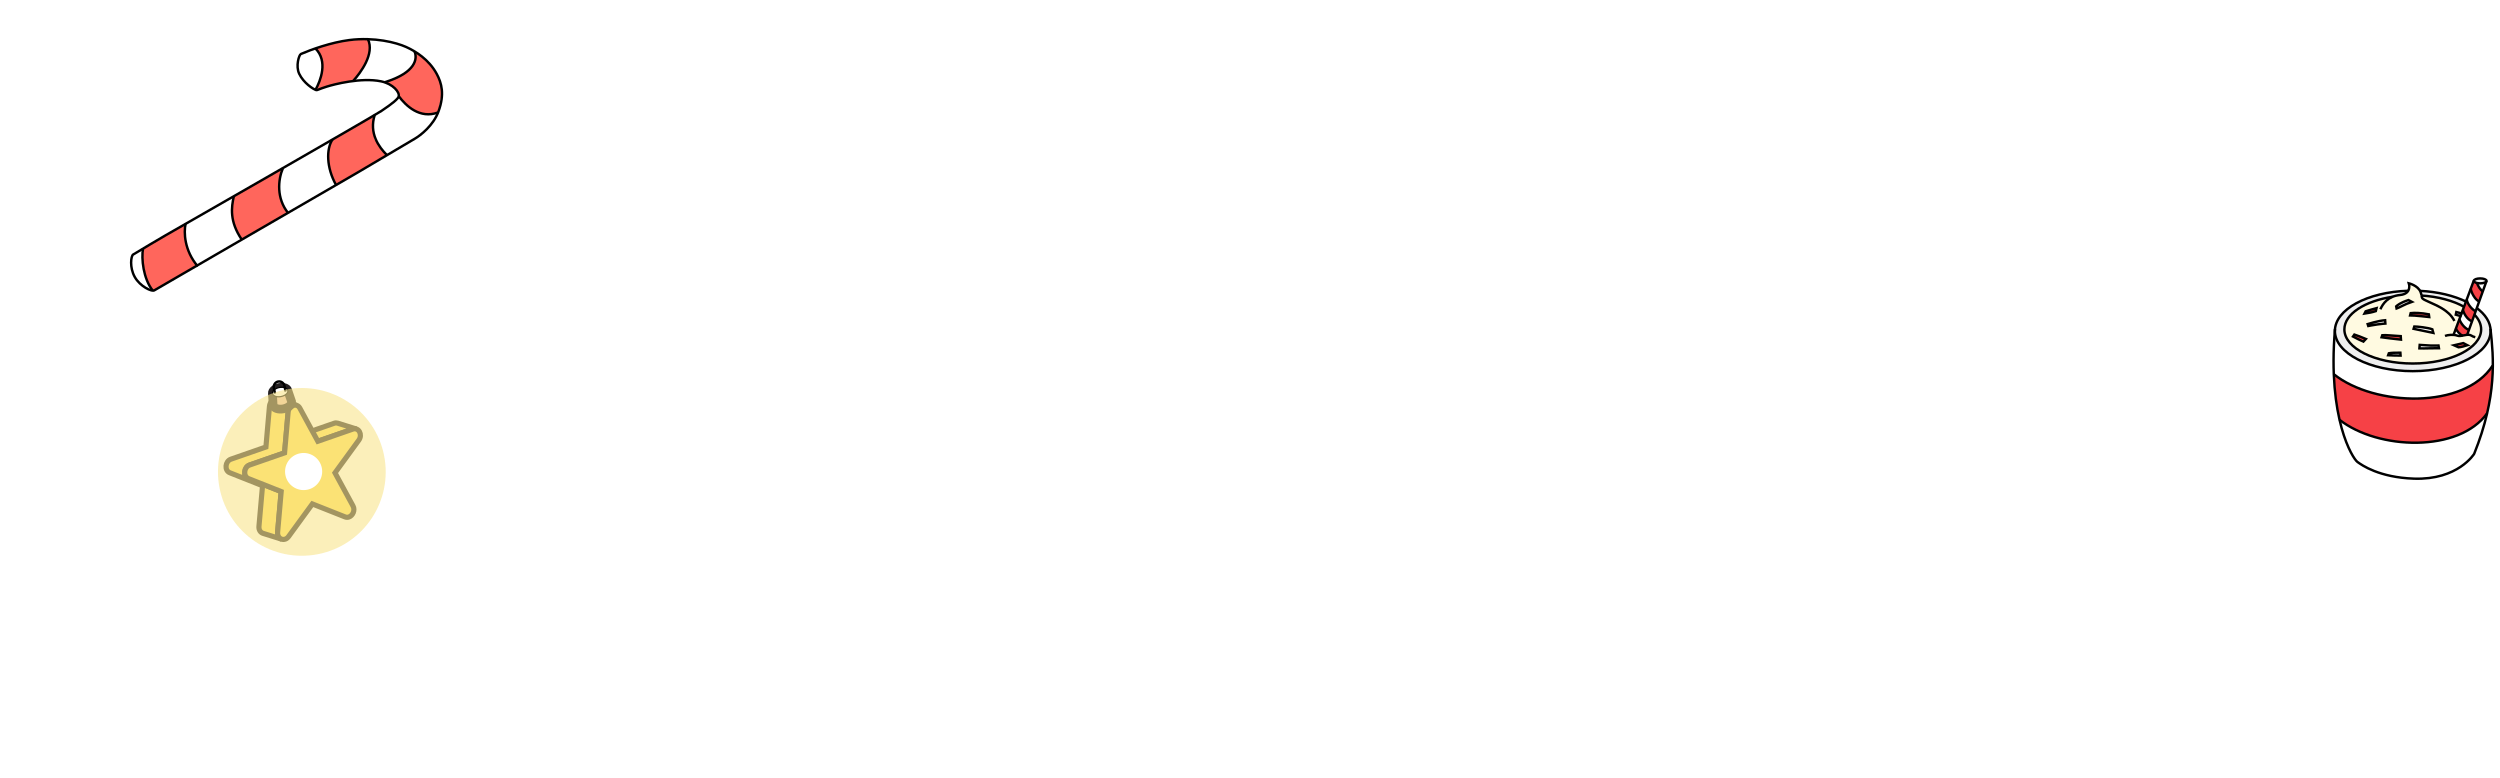 <?xml version="1.0" encoding="UTF-8"?> <svg xmlns="http://www.w3.org/2000/svg" width="408" height="127" viewBox="0 0 408 127" fill="none"><path d="M25.103 47.423L62.572 25.695L66.009 23.685L68.204 22.303L69.858 20.759L71.289 18.731L72.038 16.654L72.195 14.866L72.005 13.568L71.394 12.301L70.616 11.049L69.256 9.516L67.937 8.416L66.278 7.751L62.869 6.575L60.099 6.261L56.543 6.559L53.789 7.191L51.323 8.02L49.074 8.797L48.533 10.534L48.692 12.005L49.52 13.092L50.602 14.079L51.547 14.674L54.227 13.821L56.44 13.536L59.568 13.136L61.566 13.142L62.907 13.456L64.128 14.02L65.03 15.233L64.959 15.97L63.329 17.316L61.009 18.752L21.583 41.626L21.395 43.067L21.683 44.56L22.276 45.536L24.14 47.199L25.103 47.423Z" fill="white"></path><path d="M51.56 7.851L52.132 8.772L52.574 10.117L52.587 11.415L52.385 12.466L51.96 13.693L51.5 14.638L53.409 14.115L55.709 13.544L57.646 13.204L59.333 10.923L60.241 8.734L60.334 7.455L60.048 6.399L55.867 6.719L52.708 7.506L51.56 7.851Z" fill="#FF665C"></path><path d="M67.676 8.45L67.71 9.993L67.163 10.959L66.2 11.846L65.122 12.496L63.719 13.102L62.655 13.394L63.917 13.993L64.869 14.939L65.07 15.685L66.075 16.856L67.846 18.154L69.124 18.581L70.459 18.61L71.522 18.27L72.127 15.082L71.961 13.819L71.507 12.533L70.108 10.407L69.26 9.564L68.305 8.813L67.676 8.45Z" fill="#FF665C"></path><path d="M61.148 18.805L54.158 22.935L53.686 24.222L53.59 26.248L53.842 27.702L54.361 29.215L54.846 30.194L63.227 25.279L61.93 23.85L61.105 22.716L60.903 21.123C60.903 21.123 60.873 20.429 60.878 20.33C60.883 20.23 61.148 18.805 61.148 18.805Z" fill="#FF665C"></path><path d="M46.143 27.504L45.572 30.06L45.642 31.608L46.015 33.022L46.547 34.096L46.999 34.732L39.45 39.1L38.645 37.71L38.072 36.135L37.863 34.015L38.138 32.125L41.867 29.895L46.143 27.504Z" fill="#FF665C"></path><path d="M30.232 36.845L30.364 39.636L30.968 41.429L31.659 42.653L32.118 43.272L25.647 47.11L24.939 47.426L24.084 45.993L23.32 43.044L23.295 40.906L23.602 40.41L28.204 37.723L30.289 36.538L30.232 36.845Z" fill="#FF665C"></path><path d="M26.971 38.433C26.971 38.433 22.259 41.191 21.727 41.542C21.379 41.772 21.112 43.627 21.994 45.204C22.865 46.762 24.776 47.635 25.179 47.39C25.89 46.957 58.271 28.209 58.271 28.209C58.271 28.209 66.601 23.279 67.721 22.622C68.605 22.104 70.7 20.51 71.556 18.2C72.597 15.387 72.07 13.541 71.277 12.067C69.999 9.692 67.79 8.339 66.234 7.647C64.677 6.955 61.142 6.01 56.984 6.54C54.071 6.911 50.739 8.097 49.106 8.813C48.801 8.947 48.224 10.779 48.833 12.05C49.536 13.518 51.078 14.549 51.631 14.715C51.745 14.75 52.05 14.537 53.346 14.132C54.455 13.784 58.927 12.595 62.203 13.278C64.11 13.675 65.292 15.056 65.056 15.77C64.933 16.142 64.117 16.857 62.26 18.097C60.644 19.177 26.971 38.433 26.971 38.433Z" stroke="black" stroke-width="0.4" stroke-miterlimit="10"></path><path d="M51.487 14.666C52.307 13.191 53.576 9.99 51.474 7.905" stroke="black" stroke-width="0.4" stroke-miterlimit="10"></path><path d="M57.623 13.229C58.862 11.858 61.177 8.772 60.047 6.398" stroke="black" stroke-width="0.4" stroke-miterlimit="10"></path><path d="M67.648 8.391C68.157 9.517 67.919 11.858 62.752 13.429" stroke="black" stroke-width="0.4" stroke-miterlimit="10"></path><path d="M65.076 15.695C66.245 17.273 68.525 19.459 71.498 18.351" stroke="black" stroke-width="0.4" stroke-miterlimit="10"></path><path d="M63.15 25.314C61.799 23.974 60.206 21.745 61.156 18.758" stroke="black" stroke-width="0.4" stroke-miterlimit="10"></path><path d="M54.258 22.773C53.235 24.304 53.252 27.351 54.846 30.192" stroke="black" stroke-width="0.4" stroke-miterlimit="10"></path><path d="M46.18 27.422C45.346 29.384 45.126 32.391 47 34.735" stroke="black" stroke-width="0.4" stroke-miterlimit="10"></path><path d="M38.164 32.023C37.751 33.834 37.433 36.128 39.456 39.107" stroke="black" stroke-width="0.4" stroke-miterlimit="10"></path><path d="M30.289 36.531C29.977 37.903 30.079 40.904 32.276 43.468" stroke="black" stroke-width="0.4" stroke-miterlimit="10"></path><path d="M23.344 40.562C23.042 42.167 23.378 45.509 24.936 47.428" stroke="black" stroke-width="0.4" stroke-miterlimit="10"></path><path d="M56.375 84.375L53.333 83.423C53.311 83.417 53.288 83.408 53.266 83.398L56.308 84.35C56.33 84.359 56.352 84.365 56.375 84.375Z" fill="#FFDE53"></path><path d="M56.311 84.357L53.268 83.402L47.93 81.289L50.972 82.241L56.311 84.357Z" fill="#FFDE53"></path><path d="M55.1 69.058C54.931 69.005 54.737 69.005 54.528 69.078L48.829 71.061L51.871 72.012L57.57 70.029C57.776 69.957 57.969 69.957 58.142 70.009L55.1 69.058Z" fill="#FFDE53" stroke="#231F20" stroke-width="0.844"></path><path d="M45.36 65.2C45.172 65.14 44.97 65.149 44.78 65.218C44.376 65.356 44.027 65.753 43.977 66.319L43.397 72.951L37.698 74.934C36.726 75.271 36.592 76.792 37.506 77.153L42.845 79.269L42.262 85.901C42.211 86.498 42.525 86.916 42.933 87.043L45.975 87.994C45.567 87.868 45.253 87.45 45.304 86.853L45.887 80.221L40.548 78.105C39.638 77.746 39.772 76.222 40.74 75.885L46.439 73.902L47.019 67.271C47.069 66.705 47.418 66.308 47.822 66.169C48.013 66.104 48.214 66.092 48.402 66.151L45.36 65.2Z" fill="#FFDE53" stroke="#231F20" stroke-width="0.844"></path><path d="M47.828 66.169C48.232 66.031 48.682 66.145 48.932 66.606L51.872 72.014L57.571 70.031C58.542 69.694 59.216 70.934 58.553 71.842L54.672 77.169L57.612 82.576C57.992 83.278 57.569 84.156 56.942 84.373C56.746 84.443 56.529 84.444 56.315 84.359L50.975 82.243L47.094 87.566C46.937 87.784 46.746 87.922 46.549 87.988C45.922 88.205 45.229 87.718 45.307 86.857L45.89 80.225L40.551 78.108C39.641 77.75 39.775 76.225 40.743 75.889L46.442 73.906L47.021 67.274C47.072 66.709 47.421 66.312 47.825 66.173L47.828 66.169Z" fill="#FFDE53" stroke="#231F20" stroke-width="0.844"></path><path d="M46.261 66.723C45.427 66.888 44.671 66.623 44.574 66.131C44.553 66.025 44.459 64.193 44.459 64.193C44.416 63.798 44.903 63.381 45.57 63.249C46.238 63.117 46.847 63.317 46.957 63.699C46.957 63.699 47.568 65.429 47.589 65.535C47.686 66.026 47.088 66.559 46.254 66.724L46.261 66.723Z" fill="#E9BDAB" stroke="#231F20" stroke-width="1.428"></path><path d="M45.872 64.719C46.563 64.583 47.059 64.143 46.978 63.734C46.897 63.326 46.271 63.108 45.58 63.245C44.889 63.381 44.393 63.821 44.474 64.23C44.555 64.638 45.181 64.856 45.872 64.719Z" fill="white"></path><path d="M45.889 64.815C45.132 64.965 44.468 64.716 44.376 64.248C44.283 63.779 44.802 63.297 45.559 63.147C46.316 62.998 46.98 63.246 47.072 63.715C47.165 64.183 46.646 64.665 45.889 64.815ZM45.598 63.343C44.974 63.467 44.5 63.864 44.569 64.21C44.637 64.555 45.223 64.743 45.85 64.619C46.478 64.495 46.948 64.098 46.88 63.753C46.812 63.407 46.226 63.219 45.598 63.343Z" fill="black"></path><path d="M45.345 62.072C44.764 62.187 44.384 62.763 44.502 63.358L44.666 64.188C44.679 64.251 44.775 64.284 44.884 64.262C44.994 64.24 45.071 64.174 45.058 64.111L44.894 63.28C44.819 62.905 45.058 62.54 45.427 62.467C45.795 62.394 46.155 62.641 46.229 63.016L46.393 63.846C46.406 63.91 46.502 63.942 46.611 63.921C46.721 63.899 46.797 63.832 46.785 63.769L46.621 62.938C46.504 62.347 45.933 61.956 45.352 62.071L45.345 62.072Z" fill="black"></path><g filter="url(#filter0_f_4515_8675)"><circle cx="49.261" cy="77.013" r="13.686" transform="rotate(-11.187 49.261 77.013)" fill="#F9E48C" fill-opacity="0.6"></circle></g><g filter="url(#filter1_f_4515_8675)"><circle cx="49.551" cy="76.954" r="3.029" transform="rotate(-11.187 49.551 76.954)" fill="white"></circle></g><path d="M380.988 61.16L380.984 62.93L381.218 65.174L381.593 67.484L381.807 68.508L383.192 69.456L384.341 70.083L386.577 71.013L388.595 71.6L390.752 72.012L393.888 72.251L396.276 72.148L398.349 71.835L400.804 71.132L402.767 70.215L404.231 69.212L405.175 68.331L405.844 67.524L406.436 64.663C406.436 64.663 406.682 62.671 406.695 62.529C406.707 62.387 406.809 60.709 406.809 60.709L406.832 59.609L405.225 61.503L403.353 62.855L402.641 63.238L400.723 64.03L398.795 64.644L397.334 64.82L396.003 64.97L394 65.051L392.261 64.992L390.454 64.805L388.527 64.462L386.865 64.037L385.074 63.426L383.65 62.802L382.183 61.992L380.988 61.16Z" fill="#F64146"></path><path d="M381.852 68.537L382.35 70.522L383.13 72.685L383.843 74.155L384.598 75.26L386.103 76.24L387.037 76.686L388.516 77.235L390.089 77.65L391.529 77.906L393.959 78.114C393.959 78.114 395.509 78.099 395.678 78.086C395.847 78.073 397.473 77.846 397.473 77.846L399.499 77.259L400.742 76.685L402.441 75.53L403.76 74.106L404.687 71.653L405.321 69.661L405.77 67.625L404.133 69.291L402.947 70.109L401.405 70.891L399.117 71.656L397.561 71.978L395.644 72.198L394.264 72.249L392.151 72.167L390.503 71.971L388.845 71.655L387.026 71.158L385.329 70.532L384.071 69.942L382.981 69.322L381.852 68.537Z" fill="white"></path><path d="M406.839 59.603L405.881 60.858L404.814 61.858L403.461 62.793L401.747 63.645L400.611 64.066L398.747 64.567L396.931 64.871L395.303 65.014L393.576 65.044L392.046 64.971L389.831 64.706L388.33 64.412L386.301 63.838L383.99 62.956L382.013 61.876L380.883 61.051L380.884 56.843L381.005 54.629L381.611 55.912L382.436 56.972L383.306 57.727L384.57 58.531L385.906 59.16L387.437 59.696L388.854 60.059L390.89 60.399L391.921 60.499L394.398 60.56L396.152 60.453L397.835 60.225L399.373 59.897L400.534 59.562L401.725 59.123L403.089 58.466L404.697 57.356L405.227 56.845L406.037 55.721L406.391 54.77L406.514 54.188L406.713 56.309L406.802 57.746L406.839 59.603Z" fill="white"></path><path d="M397.121 48.441L396.899 47.644L398.927 48.007L400.983 48.605L402.146 49.073L403.125 49.55L404.574 50.555L405.377 51.339L406.207 52.447L406.431 53.485L406.494 54.061L406.26 55.206L405.791 56.133L405.04 57.038L403.911 57.96L403.097 58.464L401.569 59.189L399.451 59.881L397.195 60.331L394.938 60.545L393.393 60.57L391.474 60.466L389.286 60.153L387.322 59.667L386.068 59.231L385.18 58.847L383.891 58.139L382.526 57.072L381.659 56.005L381 54.633L381.112 53.411L381.375 52.549L382.054 51.458L383.221 50.344L384.355 49.597L385.707 48.932L387.28 48.362L389.317 47.856L391.487 47.548L393.387 47.492L395.723 47.521L397.114 47.673L397.291 48.469L395.188 48.221L393.314 48.267L391.525 48.341L389.831 48.541L388.972 48.723L387.276 49.223L386.103 49.705L384.398 50.726L383.374 51.719L382.841 52.608L382.605 53.754L382.662 54.324L383.039 55.298L383.818 56.282L384.911 57.145L386.414 57.945L389.024 58.797L391.773 59.235L393.766 59.324L395.088 59.285L396.87 59.105L398.805 58.725L400.26 58.284L401.766 57.638L402.957 56.915L404.098 55.864L404.445 55.378L404.89 54.208L404.815 52.962L404.135 51.69L403.869 51.243L401.117 49.563L399.866 49.09L397.121 48.441Z" fill="#EFEFEF"></path><path d="M395.189 48.22L397.575 48.517L399.178 48.881L400.586 49.344L402.117 50.108L403.171 50.815L404.271 51.866L404.767 52.807L404.924 53.614L404.824 54.515L404.521 55.248L403.822 56.173L403.131 56.785L401.578 57.731L400.392 58.235L398.335 58.836L397.424 59.017L395.776 59.233C395.776 59.233 394.406 59.315 394.239 59.318C394.072 59.321 392.759 59.3 392.759 59.3L390.688 59.108L389.181 58.832L387.817 58.466L386.375 57.926L385.331 57.4L384.244 56.66L383.188 55.533L382.715 54.537L382.609 53.898L382.748 52.861L383.112 52.092L383.891 51.156L384.731 50.483L385.878 49.814L386.928 49.352L388.314 48.893L389.409 48.624L390.348 48.492L391.197 48.222L391.971 48.107L392.628 47.859L393.04 47.423L393.196 46.799L393.081 46.219L393.893 46.532L394.652 47.074L394.995 47.565L395.189 48.22Z" fill="#FFFAE1"></path><path d="M400.461 54.662L402.885 48.036L403.707 45.834L404.239 45.492L405.097 45.461L405.789 45.791L403.867 51.232L402.681 54.642L401.537 54.831L400.94 54.751L400.461 54.662Z" fill="white"></path><path d="M403.711 45.84C403.711 45.618 404.178 45.438 404.754 45.438C405.33 45.438 405.797 45.618 405.797 45.84C405.797 46.063 405.33 46.243 404.754 46.243C404.178 46.243 403.711 46.063 403.711 45.84Z" fill="#EFEFEF"></path><path d="M403.687 46.003C403.687 45.974 403.813 46.05 403.825 46.055C403.915 46.095 404.013 46.121 404.102 46.16C404.233 46.217 404.455 46.732 404.553 46.868C404.686 47.054 405.086 47.432 405.119 47.635C405.15 47.824 404.979 48.064 404.908 48.233C404.862 48.342 404.813 48.45 404.764 48.558C404.715 48.666 404.6 49.084 404.517 49.156C404.458 49.207 404.332 49.051 404.318 49.035C404.178 48.88 404.031 48.726 403.885 48.574C403.66 48.338 403.16 47.428 403.254 47.073C403.299 46.901 403.356 46.68 403.446 46.522C403.5 46.429 403.578 46.361 403.621 46.26C403.64 46.215 403.742 45.977 403.807 45.977C403.895 45.977 404.022 46.127 404.078 46.176" fill="#F64146"></path><path d="M402.56 49.036C402.576 48.992 402.7 49.282 402.734 49.345C402.85 49.558 402.945 49.773 403.095 49.97C403.274 50.204 403.488 50.47 403.715 50.667C403.784 50.728 403.909 50.793 403.961 50.862C404.002 50.915 403.913 51.071 403.895 51.119C403.816 51.334 403.73 51.545 403.649 51.759C403.618 51.84 403.449 52.34 403.372 52.362C403.312 52.38 403.203 52.302 403.161 52.278C402.866 52.107 402.717 51.977 402.53 51.712C402.287 51.367 402.055 50.996 401.964 50.599C401.939 50.491 402.068 50.31 402.102 50.206C402.179 49.975 402.23 49.689 402.355 49.471C402.443 49.319 402.513 49.158 402.56 49.036Z" fill="#F64146"></path><path d="M401.44 52.228C401.243 52.194 401.755 52.847 401.815 52.926C401.997 53.163 402.244 53.439 402.497 53.621C402.593 53.69 402.886 53.786 402.937 53.884C402.987 53.982 402.827 54.221 402.802 54.319C402.776 54.415 402.796 54.644 402.655 54.688C402.523 54.73 402.388 54.677 402.252 54.685C402.133 54.692 402.008 54.685 401.891 54.701C401.832 54.71 401.759 54.761 401.701 54.756C401.619 54.749 401.37 54.271 401.305 54.199C401.163 54.042 400.904 53.868 400.893 53.651C400.885 53.498 400.899 53.319 400.963 53.188C401.073 52.964 401.165 52.723 401.226 52.485C401.252 52.379 401.517 52.241 401.44 52.228Z" fill="#F64146"></path><path d="M403.799 51.316C404.519 52.053 404.924 52.881 404.924 53.756C404.924 56.832 399.927 59.326 393.763 59.326C387.599 59.326 382.602 56.832 382.602 53.756C382.602 51.248 385.923 49.128 390.49 48.43" stroke="black" stroke-width="0.4" stroke-miterlimit="10" stroke-linejoin="round"></path><path d="M395.125 48.227C397.93 48.397 400.414 49.086 402.179 50.097" stroke="black" stroke-width="0.4" stroke-miterlimit="10" stroke-linejoin="round"></path><path d="M404.152 50.229C405.61 51.298 406.466 52.601 406.466 54.007C406.466 57.633 400.777 60.572 393.76 60.572C386.743 60.572 381.055 57.633 381.055 54.007C381.055 50.509 386.349 47.65 393.024 47.453" stroke="black" stroke-width="0.4" stroke-miterlimit="10" stroke-linejoin="round"></path><path d="M394.945 47.469C397.876 47.609 400.518 48.264 402.531 49.256" stroke="black" stroke-width="0.4" stroke-miterlimit="10" stroke-linejoin="round"></path><path d="M406.45 53.672C406.972 58.416 407.56 64.685 403.784 74.066C403.784 74.066 401.164 78.368 393.943 78.116C388.272 77.918 385.442 75.905 384.733 75.389C383.959 74.827 379.817 68.325 381.07 53.706" stroke="black" stroke-width="0.4" stroke-miterlimit="10" stroke-linejoin="round"></path><path d="M403.727 45.841C403.727 45.618 404.192 45.438 404.766 45.438C405.341 45.438 405.806 45.618 405.806 45.841C405.806 46.063 405.341 46.243 404.766 46.243C404.192 46.243 403.727 46.063 403.727 45.841Z" stroke="black" stroke-width="0.4" stroke-miterlimit="10" stroke-linejoin="round"></path><path d="M405.806 45.844L402.633 54.672" stroke="black" stroke-width="0.4" stroke-miterlimit="10" stroke-linejoin="round"></path><path d="M403.72 45.805L400.414 54.658" stroke="black" stroke-width="0.4" stroke-miterlimit="10" stroke-linejoin="round"></path><path d="M399.023 54.825C399.48 54.643 400.461 54.553 401.048 54.784C401.635 55.015 402.732 54.391 403.275 54.743C403.53 54.908 403.706 54.966 403.963 55.034" stroke="black" stroke-width="0.4" stroke-miterlimit="10" stroke-linejoin="round"></path><path d="M395.195 48.219C395.233 48.448 395.241 48.599 395.368 48.724C395.566 48.919 395.921 49.04 396.489 49.314C397.446 49.776 399.667 50.556 400.559 52.379" stroke="black" stroke-width="0.4" stroke-miterlimit="10"></path><path d="M388.477 50.476C388.872 49.595 389.673 48.345 391.683 48.145C393.693 47.945 393.122 46.234 393.122 46.234C393.122 46.234 394.596 46.579 395.026 47.63C395.125 47.872 395.164 48.062 395.189 48.216" stroke="black" stroke-width="0.4" stroke-miterlimit="10"></path><path d="M386.398 52.886C386.398 52.886 388.103 52.346 389.255 52.258L389.295 52.804C389.295 52.804 388.669 52.849 387.97 52.949C387.271 53.049 386.5 53.204 386.5 53.204L386.398 52.886Z" fill="white" stroke="black" stroke-width="0.4" stroke-miterlimit="10"></path><path d="M394.014 53.281C394.496 53.284 396.252 53.47 396.957 53.741L397.122 54.331C396.302 54.157 393.898 53.662 393.898 53.662L394.014 53.281Z" fill="white" stroke="black" stroke-width="0.4" stroke-miterlimit="10"></path><path d="M400.873 50.922L400.781 51.365C400.901 51.404 401.24 51.494 401.549 51.577C401.622 51.435 401.693 51.165 401.695 51.147C401.427 51.085 401.306 51.031 400.873 50.922Z" fill="white" stroke="black" stroke-width="0.4" stroke-miterlimit="10"></path><path d="M388.79 54.7C389.267 54.644 390.59 54.795 391.801 54.86L391.84 55.431C391 55.359 389.192 55.113 388.672 55.045L388.79 54.7Z" fill="#F64146" stroke="black" stroke-width="0.4" stroke-miterlimit="10"></path><path d="M391.055 49.996C391.233 49.83 391.765 49.377 393.063 48.969L393.611 49.261C392.45 49.647 391.615 50.19 391.124 50.352L391.055 49.996Z" fill="white" stroke="black" stroke-width="0.4" stroke-miterlimit="10"></path><path d="M394.893 56.281C395.224 56.292 395.909 56.367 396.677 56.393C397.444 56.419 397.535 56.39 397.963 56.385L398.036 56.826C397.685 56.821 397.165 56.831 396.639 56.842C395.9 56.858 395.15 56.875 394.844 56.858L394.893 56.281Z" fill="white" stroke="black" stroke-width="0.4" stroke-miterlimit="10"></path><path d="M393.424 51.097C394.026 51.022 395.192 51.062 396.387 51.296L396.45 51.74C396.45 51.74 393.973 51.461 393.328 51.469L393.424 51.097Z" fill="#F64146" stroke="black" stroke-width="0.4" stroke-miterlimit="10"></path><path d="M400.508 56.355C401.009 56.246 401.385 56.129 401.997 55.992L402.687 56.347C402.286 56.477 401.573 56.667 401.235 56.681L400.508 56.355Z" fill="#F64146" stroke="black" stroke-width="0.4" stroke-miterlimit="10"></path><path d="M389.861 57.648C390.18 57.575 391.065 57.547 391.741 57.556L391.774 58.033C390.93 58.022 390.266 58.01 389.742 57.979L389.861 57.648Z" fill="white" stroke="black" stroke-width="0.4" stroke-miterlimit="10"></path><path d="M384.236 54.594C384.549 54.684 385.501 55.068 386.111 55.32L385.704 55.753C385.142 55.498 384.573 55.228 384.008 54.926L384.236 54.594Z" fill="#F64146" stroke="black" stroke-width="0.4" stroke-miterlimit="10"></path><path d="M386.083 50.795C386.386 50.682 387.852 50.289 387.852 50.289L387.732 50.777C387.184 50.964 386.535 51.078 385.883 51.179L386.083 50.795Z" fill="#F64146" stroke="black" stroke-width="0.4" stroke-miterlimit="10"></path><path d="M404.273 46.203C404.349 46.651 404.874 47.378 405.182 47.571" stroke="black" stroke-width="0.4" stroke-miterlimit="10"></path><path d="M403.227 47.109C403.308 47.77 403.957 48.938 404.568 49.183" stroke="black" stroke-width="0.4" stroke-miterlimit="10"></path><path d="M404.024 50.812C403.191 50.342 402.62 49.413 402.578 48.852" stroke="black" stroke-width="0.4" stroke-miterlimit="10"></path><path d="M401.953 50.555C402.043 51.036 402.614 52.188 403.492 52.454" stroke="black" stroke-width="0.4" stroke-miterlimit="10"></path><path d="M401.375 52.094C401.515 52.577 402.153 53.569 402.912 53.831" stroke="black" stroke-width="0.4" stroke-miterlimit="10"></path><path d="M400.805 53.617C400.907 53.935 401.453 54.646 401.939 54.785" stroke="black" stroke-width="0.4" stroke-miterlimit="10"></path><path d="M406.812 59.648C402.195 66.826 387.51 66.378 380.875 61.066" stroke="black" stroke-width="0.4" stroke-miterlimit="10"></path><path d="M405.91 67.438C401.303 73.895 388.133 73.462 381.797 68.502" stroke="black" stroke-width="0.4" stroke-miterlimit="10"></path><defs><filter id="filter0_f_4515_8675" x="0.17" y="27.928" width="98.175" height="98.175" filterUnits="userSpaceOnUse" color-interpolation-filters="sRGB"><feFlood flood-opacity="0" result="BackgroundImageFix"></feFlood><feBlend mode="normal" in="SourceGraphic" in2="BackgroundImageFix" result="shape"></feBlend><feGaussianBlur stdDeviation="17.7" result="effect1_foregroundBlur_4515_8675"></feGaussianBlur></filter><filter id="filter1_f_4515_8675" x="24.223" y="51.622" width="50.655" height="50.663" filterUnits="userSpaceOnUse" color-interpolation-filters="sRGB"><feFlood flood-opacity="0" result="BackgroundImageFix"></feFlood><feBlend mode="normal" in="SourceGraphic" in2="BackgroundImageFix" result="shape"></feBlend><feGaussianBlur stdDeviation="11.15" result="effect1_foregroundBlur_4515_8675"></feGaussianBlur></filter></defs></svg> 